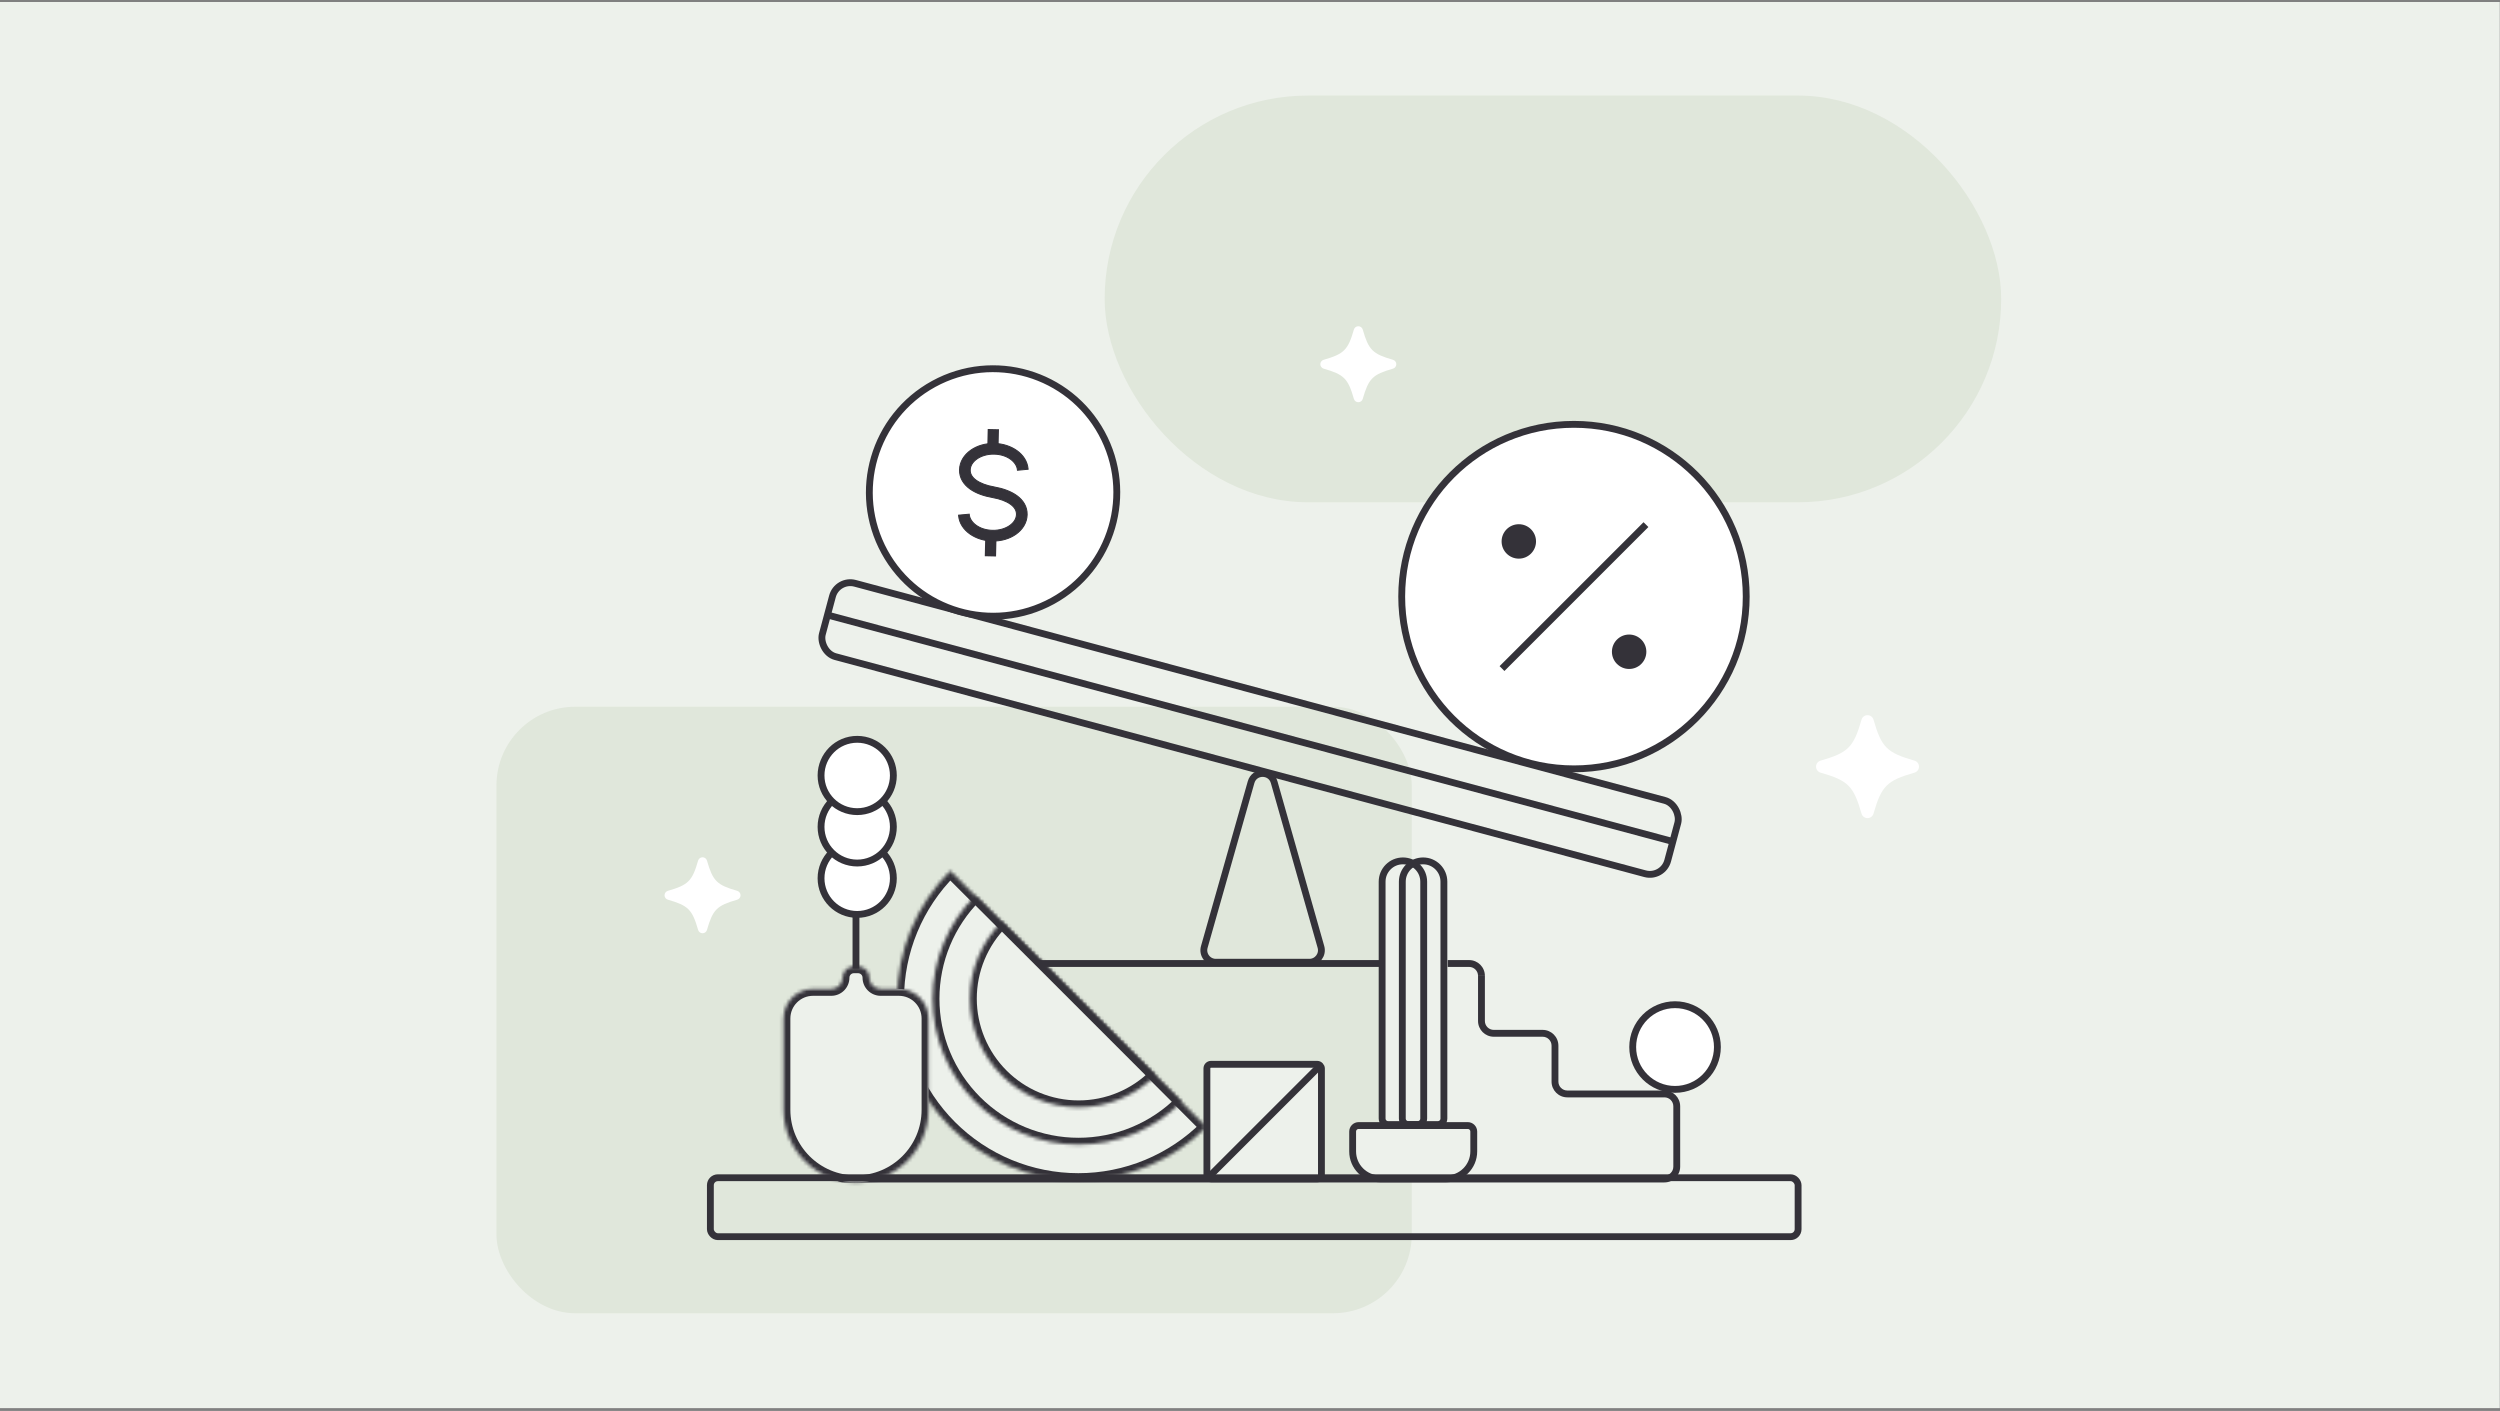 <svg fill="none" height="412" viewBox="0 0 730 412" width="730" xmlns="http://www.w3.org/2000/svg" xmlns:xlink="http://www.w3.org/1999/xlink"><rect x="0" y="0" width="730" height="412" fill="#808080" stroke="none"/><clipPath id="a"><path d="m0 .588h729.93v410.59h-729.93z"/></clipPath><mask id="b" fill="#fff"><path d="m277.47 254.262c-4.912 4.912-8.808 10.744-11.467 17.162-2.658 6.418-4.027 13.297-4.027 20.244s1.369 13.826 4.027 20.245c2.659 6.418 6.555 12.25 11.467 17.162 4.913 4.912 10.744 8.809 17.163 11.467 6.418 2.659 13.297 4.027 20.244 4.027s13.826-1.368 20.244-4.027c6.418-2.658 12.25-6.555 17.162-11.467l-37.406-37.407z" fill="#fff"/></mask><mask id="c" fill="#fff"><path d="m284.792 261.511c-3.955 3.955-7.093 8.651-9.234 13.819-2.141 5.169-3.242 10.708-3.242 16.302s1.101 11.133 3.242 16.301 5.279 9.864 9.234 13.82c3.956 3.956 8.652 7.093 13.82 9.234s10.707 3.243 16.301 3.243 11.133-1.102 16.302-3.243c5.168-2.141 9.864-5.278 13.819-9.234l-30.121-30.121z" fill="#fff"/></mask><mask id="d" fill="#fff"><path d="m292.515 269.165c-2.946 2.946-5.283 6.444-6.877 10.293-1.595 3.849-2.415 7.974-2.415 12.141 0 4.166.82 8.291 2.415 12.14 1.594 3.849 3.931 7.347 6.877 10.293s6.443 5.283 10.292 6.877 7.975 2.415 12.141 2.415 8.292-.821 12.141-2.415 7.346-3.931 10.292-6.877l-22.433-22.433z" fill="#fff"/></mask><mask id="e" fill="#fff"><path clip-rule="evenodd" d="m253.86 285.477c0-1.823-1.478-3.3-3.3-3.3h-1.229c-1.823 0-3.3 1.477-3.3 3.3 0 1.822-1.477 3.3-3.3 3.3h-5.323c-4.762 0-8.623 3.86-8.623 8.623v26.658c0 11.686 9.474 21.16 21.16 21.16 11.687 0 21.161-9.474 21.161-21.16v-26.658c0-4.763-3.861-8.623-8.623-8.623h-5.324c-1.822 0-3.299-1.478-3.299-3.3z" fill="#fff" fill-rule="evenodd"/></mask><g clip-path="url(#a)"><path d="m0 0h729.93v410.59h-729.93z" fill="#edf1eb" transform="translate(0 .588)"/><rect fill="#e0e7db" height="118.766" rx="59.383" width="261.788" x="322.559" y="27.902"/><rect fill="#e0e7db" height="177.104" rx="23" width="267.266" x="144.964" y="206.367"/><circle cx="489.115" cy="305.736" fill="#fff" r="12.366" stroke="#343239" stroke-linecap="round" stroke-width="2" transform="matrix(-1 0 0 -1 978.23 611.472)"/><path d="m428.986 280.344h-125.495v2h125.495zm4.601 17.784v-13.183h-2v13.183zm16.865 2.601h-14.263v2h14.263zm4.602 15.102v-10.5h-2v10.5zm2.601 4.601h28.356v-2h-28.356zm30.958 2.602v17.637h2v-17.637zm-2.602 20.239h-239.546v2h239.546zm-242.148-2.602v-17.637h-2v17.637zm2.602-20.239h28.357v-2h-28.357zm30.958-15.101v10.5h2v-10.5zm18.864-4.602h-14.262v2h14.262zm2.602-15.784v13.183h2v-13.183zm-2.602 17.784c2.542 0 4.602-2.06 4.602-4.601h-2c0 1.437-1.165 2.601-2.602 2.601zm-16.864 2.602c0-1.437 1.165-2.602 2.602-2.602v-2c-2.541 0-4.602 2.061-4.602 4.602zm-4.601 15.101c2.541 0 4.601-2.06 4.601-4.601h-2c0 1.437-1.165 2.601-2.601 2.601zm-30.959 2.602c0-1.437 1.165-2.602 2.602-2.602v-2c-2.541 0-4.602 2.061-4.602 4.602zm2.602 20.239c-1.437 0-2.602-1.165-2.602-2.602h-2c0 2.542 2.061 4.602 4.602 4.602zm242.148-2.602c0 1.437-1.165 2.602-2.602 2.602v2c2.542 0 4.602-2.06 4.602-4.602zm-2.602-20.239c1.437 0 2.602 1.165 2.602 2.602h2c0-2.541-2.06-4.602-4.602-4.602zm-32.957-4.601c0 2.541 2.06 4.601 4.601 4.601v-2c-1.437 0-2.601-1.164-2.601-2.601zm-2.602-13.102c1.437 0 2.602 1.165 2.602 2.602h2c0-2.541-2.061-4.602-4.602-4.602zm-18.865-4.601c0 2.541 2.061 4.601 4.602 4.601v-2c-1.437 0-2.602-1.164-2.602-2.601zm-128.096-17.784c-2.542 0-4.602 2.06-4.602 4.601h2c0-1.436 1.165-2.601 2.602-2.601zm125.495 2c1.437 0 2.601 1.165 2.601 2.601h2c0-2.541-2.06-4.601-4.601-4.601z" fill="#343239"/><path d="m277.47 254.262c-4.912 4.912-8.808 10.744-11.467 17.162-2.658 6.418-4.027 13.297-4.027 20.244s1.369 13.826 4.027 20.245c2.659 6.418 6.555 12.25 11.467 17.162 4.913 4.912 10.744 8.809 17.163 11.467 6.418 2.659 13.297 4.027 20.244 4.027s13.826-1.368 20.244-4.027c6.418-2.658 12.25-6.555 17.162-11.467l-37.406-37.407z" fill="#edf1eb" mask="url(#b)" stroke="#343239" stroke-width="4"/><path d="m284.792 261.511c-3.955 3.955-7.093 8.651-9.234 13.819-2.141 5.169-3.242 10.708-3.242 16.302s1.101 11.133 3.242 16.301 5.279 9.864 9.234 13.82c3.956 3.956 8.652 7.093 13.82 9.234s10.707 3.243 16.301 3.243 11.133-1.102 16.302-3.243c5.168-2.141 9.864-5.278 13.819-9.234l-30.121-30.121z" fill="#edf1eb" mask="url(#c)" stroke="#343239" stroke-width="4"/><path d="m292.515 269.165c-2.946 2.946-5.283 6.444-6.877 10.293-1.595 3.849-2.415 7.974-2.415 12.141 0 4.166.82 8.291 2.415 12.14 1.594 3.849 3.931 7.347 6.877 10.293s6.443 5.283 10.292 6.877 7.975 2.415 12.141 2.415 8.292-.821 12.141-2.415 7.346-3.931 10.292-6.877l-22.433-22.433z" fill="#edf1eb" mask="url(#d)" stroke="#343239" stroke-width="4"/><path clip-rule="evenodd" d="m253.86 285.477c0-1.823-1.478-3.3-3.3-3.3h-1.229c-1.823 0-3.3 1.477-3.3 3.3 0 1.822-1.477 3.3-3.3 3.3h-5.323c-4.762 0-8.623 3.86-8.623 8.623v26.658c0 11.686 9.474 21.16 21.16 21.16 11.687 0 21.161-9.474 21.161-21.16v-26.658c0-4.763-3.861-8.623-8.623-8.623h-5.324c-1.822 0-3.299-1.478-3.299-3.3z" fill="#edf1eb" fill-rule="evenodd"/><path d="m249.331 284.177h1.229v-4h-1.229zm-11.923 6.6h5.323v-4h-5.323zm-6.623 33.281v-26.658h-4v26.658zm38.32-26.658v26.658h4v-26.658zm-11.946-6.623h5.323v-4h-5.323zm0-4c-.718 0-1.299-.582-1.299-1.3h-4c0 2.927 2.372 5.3 5.299 5.3zm15.946 10.623c0-5.867-4.756-10.623-10.623-10.623v4c3.658 0 6.623 2.965 6.623 6.623zm-23.16 49.818c12.791 0 23.16-10.369 23.16-23.16h-4c0 10.581-8.578 19.16-19.16 19.16zm-23.16-23.16c0 12.791 10.369 23.16 23.16 23.16v-4c-10.582 0-19.16-8.579-19.16-19.16zm10.623-37.281c-5.867 0-10.623 4.756-10.623 10.623h4c0-3.658 2.965-6.623 6.623-6.623zm6.623-1.3c0 .718-.582 1.3-1.3 1.3v4c2.927 0 5.3-2.373 5.3-5.3zm6.529-1.3c.718 0 1.3.582 1.3 1.3h4c0-2.927-2.373-5.3-5.3-5.3zm-1.229-4c-2.927 0-5.3 2.373-5.3 5.3h4c0-.718.582-1.3 1.3-1.3z" fill="#343239" mask="url(#e)"/><path d="m372.054 228.395 13.662 48.124c.634 2.236-1.045 4.459-3.369 4.459h-27.325c-2.324 0-4.003-2.223-3.369-4.459l13.663-48.124c.963-3.394 5.774-3.394 6.738 0z" stroke="#343239" stroke-width="2"/><path d="m242.053 179.697 245.952 65.903" stroke="#343239" stroke-width="2"/><rect height="22.166" rx="5.386" stroke="#343239" stroke-linejoin="round" stroke-width="2" transform="matrix(.966 .259 -.259 .966 52.039 -57.524)" width="255.525" x="244.488" y="168.875"/><path d="m530.822 239.701c-.138.481-.577.812-1.077.812s-.94-.331-1.078-.812c-1.427-4.966-2.389-5.928-7.355-7.356-.48-.137-.812-.577-.812-1.077s.331-.94.812-1.077c4.966-1.428 5.928-2.391 7.355-7.356.138-.481.578-.812 1.078-.812s.939.331 1.077.812c1.428 4.965 2.39 5.927 7.356 7.356.481.137.812.578.812 1.077 0 .5-.331.94-.812 1.077-4.965 1.428-5.928 2.39-7.356 7.356z" fill="#edf1eb"/><path d="m509.896 174.207c0 27.779-22.519 50.298-50.299 50.298-27.779 0-50.298-22.519-50.298-50.298s22.519-50.299 50.298-50.299c27.78 0 50.299 22.52 50.299 50.299z" fill="#fff" stroke="#343239" stroke-width="2"/><path d="m438.583 195.224 42.036-42.036" stroke="#343239" stroke-width="2"/><ellipse cx="475.707" cy="190.312" fill="#343239" rx="5.026" ry="5.026"/><ellipse cx="443.494" cy="158.098" fill="#343239" rx="5.026" ry="5.026"/><g stroke="#343239"><path d="m396.73 328.659h31.851c.971 0 1.759.787 1.759 1.759v5.795c0 4.421-3.584 8.004-8.005 8.004h-19.359c-4.421 0-8.005-3.583-8.005-8.004v-5.795c0-.972.788-1.759 1.759-1.759z" fill="#edf1eb" stroke-width="2"/><path d="m249.945 240.924v41.937" stroke-width="2"/><circle cx="250.302" cy="256.453" fill="#fff" r="10.56" stroke-linejoin="round" stroke-width="2"/><circle cx="250.302" cy="241.447" fill="#fff" r="10.56" stroke-linejoin="round" stroke-width="2"/><circle cx="250.302" cy="226.439" fill="#fff" r="10.56" stroke-linejoin="round" stroke-width="2"/><rect fill="#edf1eb" height="33.445" rx="1.208" stroke-width="2" width="33.445" x="352.414" y="310.773"/><path d="m352.955 343.676 32.524-32.523" stroke-linejoin="round" stroke-width="2"/></g><path d="m408.547 258.832c0-3.916 3.174-7.091 7.091-7.091 3.916 0 7.09 3.175 7.09 7.091v68.49h-14.181z" fill="#edf1eb"/><path d="m413.965 328.369h-8.625c-.971 0-1.759-.787-1.759-1.758v-69.162c0-3.353 2.719-6.071 6.072-6.071 3.352 0 6.071 2.718 6.071 6.071v69.162c0 .971-.788 1.758-1.759 1.758z" fill="#edf1eb" stroke="#343239" stroke-width="2"/><path d="m419.858 328.369h-8.625c-.971 0-1.758-.787-1.758-1.758v-69.162c0-3.353 2.718-6.071 6.071-6.071s6.071 2.718 6.071 6.071v69.162c0 .971-.787 1.758-1.759 1.758z" stroke="#343239" stroke-width="2"/><rect height="17.207" rx="2.177" stroke="#343239" stroke-width="2" width="317.615" x="207.43" y="343.9"/><circle cx="290.053" cy="143.807" fill="#fff" r="36.133" stroke="#343239" stroke-width="2" transform="matrix(.877 -.48 .48 .877 -33.427 156.906)"/><path d="m280.053 150.42-.149.014.014.15c.404 4.357 4.964 7.283 9.81 7.394 2.641.061 5.109-.684 6.966-2.011 1.857-1.328 3.178-3.31 3.232-5.662.055-2.393-1.197-4.258-2.987-5.565-1.756-1.282-4.109-2.103-6.615-2.544-2.236-.393-4.08-1.088-5.314-1.99-1.2-.876-1.734-1.862-1.709-2.974.027-1.151.672-2.297 1.928-3.195 1.256-.899 3.049-1.477 5.079-1.431 3.987.091 6.571 2.411 6.775 4.556l.014.149.15-.014 2.807-.267.149-.015-.014-.149c-.414-4.349-4.968-7.268-9.809-7.379-2.64-.06-5.109.684-6.966 2.012-1.857 1.327-3.178 3.309-3.232 5.662-.054 2.392 1.198 4.257 2.988 5.565 1.756 1.282 4.108 2.103 6.614 2.543 2.236.393 4.08 1.089 5.315 1.99 1.2.877 1.733 1.863 1.708 2.974-.026 1.151-.671 2.298-1.927 3.196-1.257.898-3.05 1.477-5.08 1.43-3.993-.091-6.577-2.416-6.776-4.564l-.014-.149-.149.014z" fill="#343239" stroke="#343239" stroke-width=".3"/><path d="m288.356 125.184h3.293v5.582h-3.293z" fill="#343239" transform="matrix(1 .023 -.023 1 2.935 -6.555)"/><path d="m287.634 156.753h3.293v5.582h-3.293z" fill="#343239" transform="matrix(1 .023 -.023 1 3.656 -6.531)"/><path d="m397.922 116.475c-.165.577-.693.974-1.293.974s-1.127-.397-1.293-.974c-1.712-5.96-2.867-7.114-8.827-8.827-.576-.165-.974-.693-.974-1.293s.397-1.127.974-1.293c5.96-1.712 7.115-2.868 8.827-8.827.166-.577.693-.974 1.293-.974s1.128.397 1.293.974c1.713 5.959 2.867 7.113 8.827 8.827.577.166.974.695.974 1.293 0 .6-.397 1.128-.974 1.293-5.959 1.713-7.114 2.867-8.827 8.827z" fill="#fff"/><path d="m206.436 271.538c-.165.577-.693.974-1.293.974s-1.127-.397-1.293-.974c-1.712-5.96-2.867-7.114-8.827-8.827-.575-.166-.974-.693-.974-1.293s.397-1.127.974-1.293c5.96-1.713 7.115-2.868 8.827-8.827.166-.577.693-.974 1.293-.974s1.128.397 1.293.974c1.713 5.959 2.867 7.113 8.827 8.827.578.166.974.694.974 1.293 0 .6-.396 1.127-.974 1.293-5.958 1.713-7.114 2.867-8.827 8.827z" fill="#fff"/><path d="m547.067 237.572c-.224.782-.938 1.32-1.751 1.32s-1.528-.538-1.752-1.32c-2.321-8.075-3.885-9.64-11.961-11.96-.78-.224-1.32-.939-1.32-1.752s.538-1.528 1.32-1.752c8.076-2.321 9.64-3.887 11.961-11.961.224-.782.939-1.319 1.752-1.319s1.527.537 1.751 1.319c2.321 8.074 3.885 9.639 11.961 11.961.782.224 1.32.941 1.32 1.752 0 .813-.538 1.528-1.32 1.752-8.074 2.32-9.64 3.885-11.961 11.96z" fill="#fff"/></g></svg>